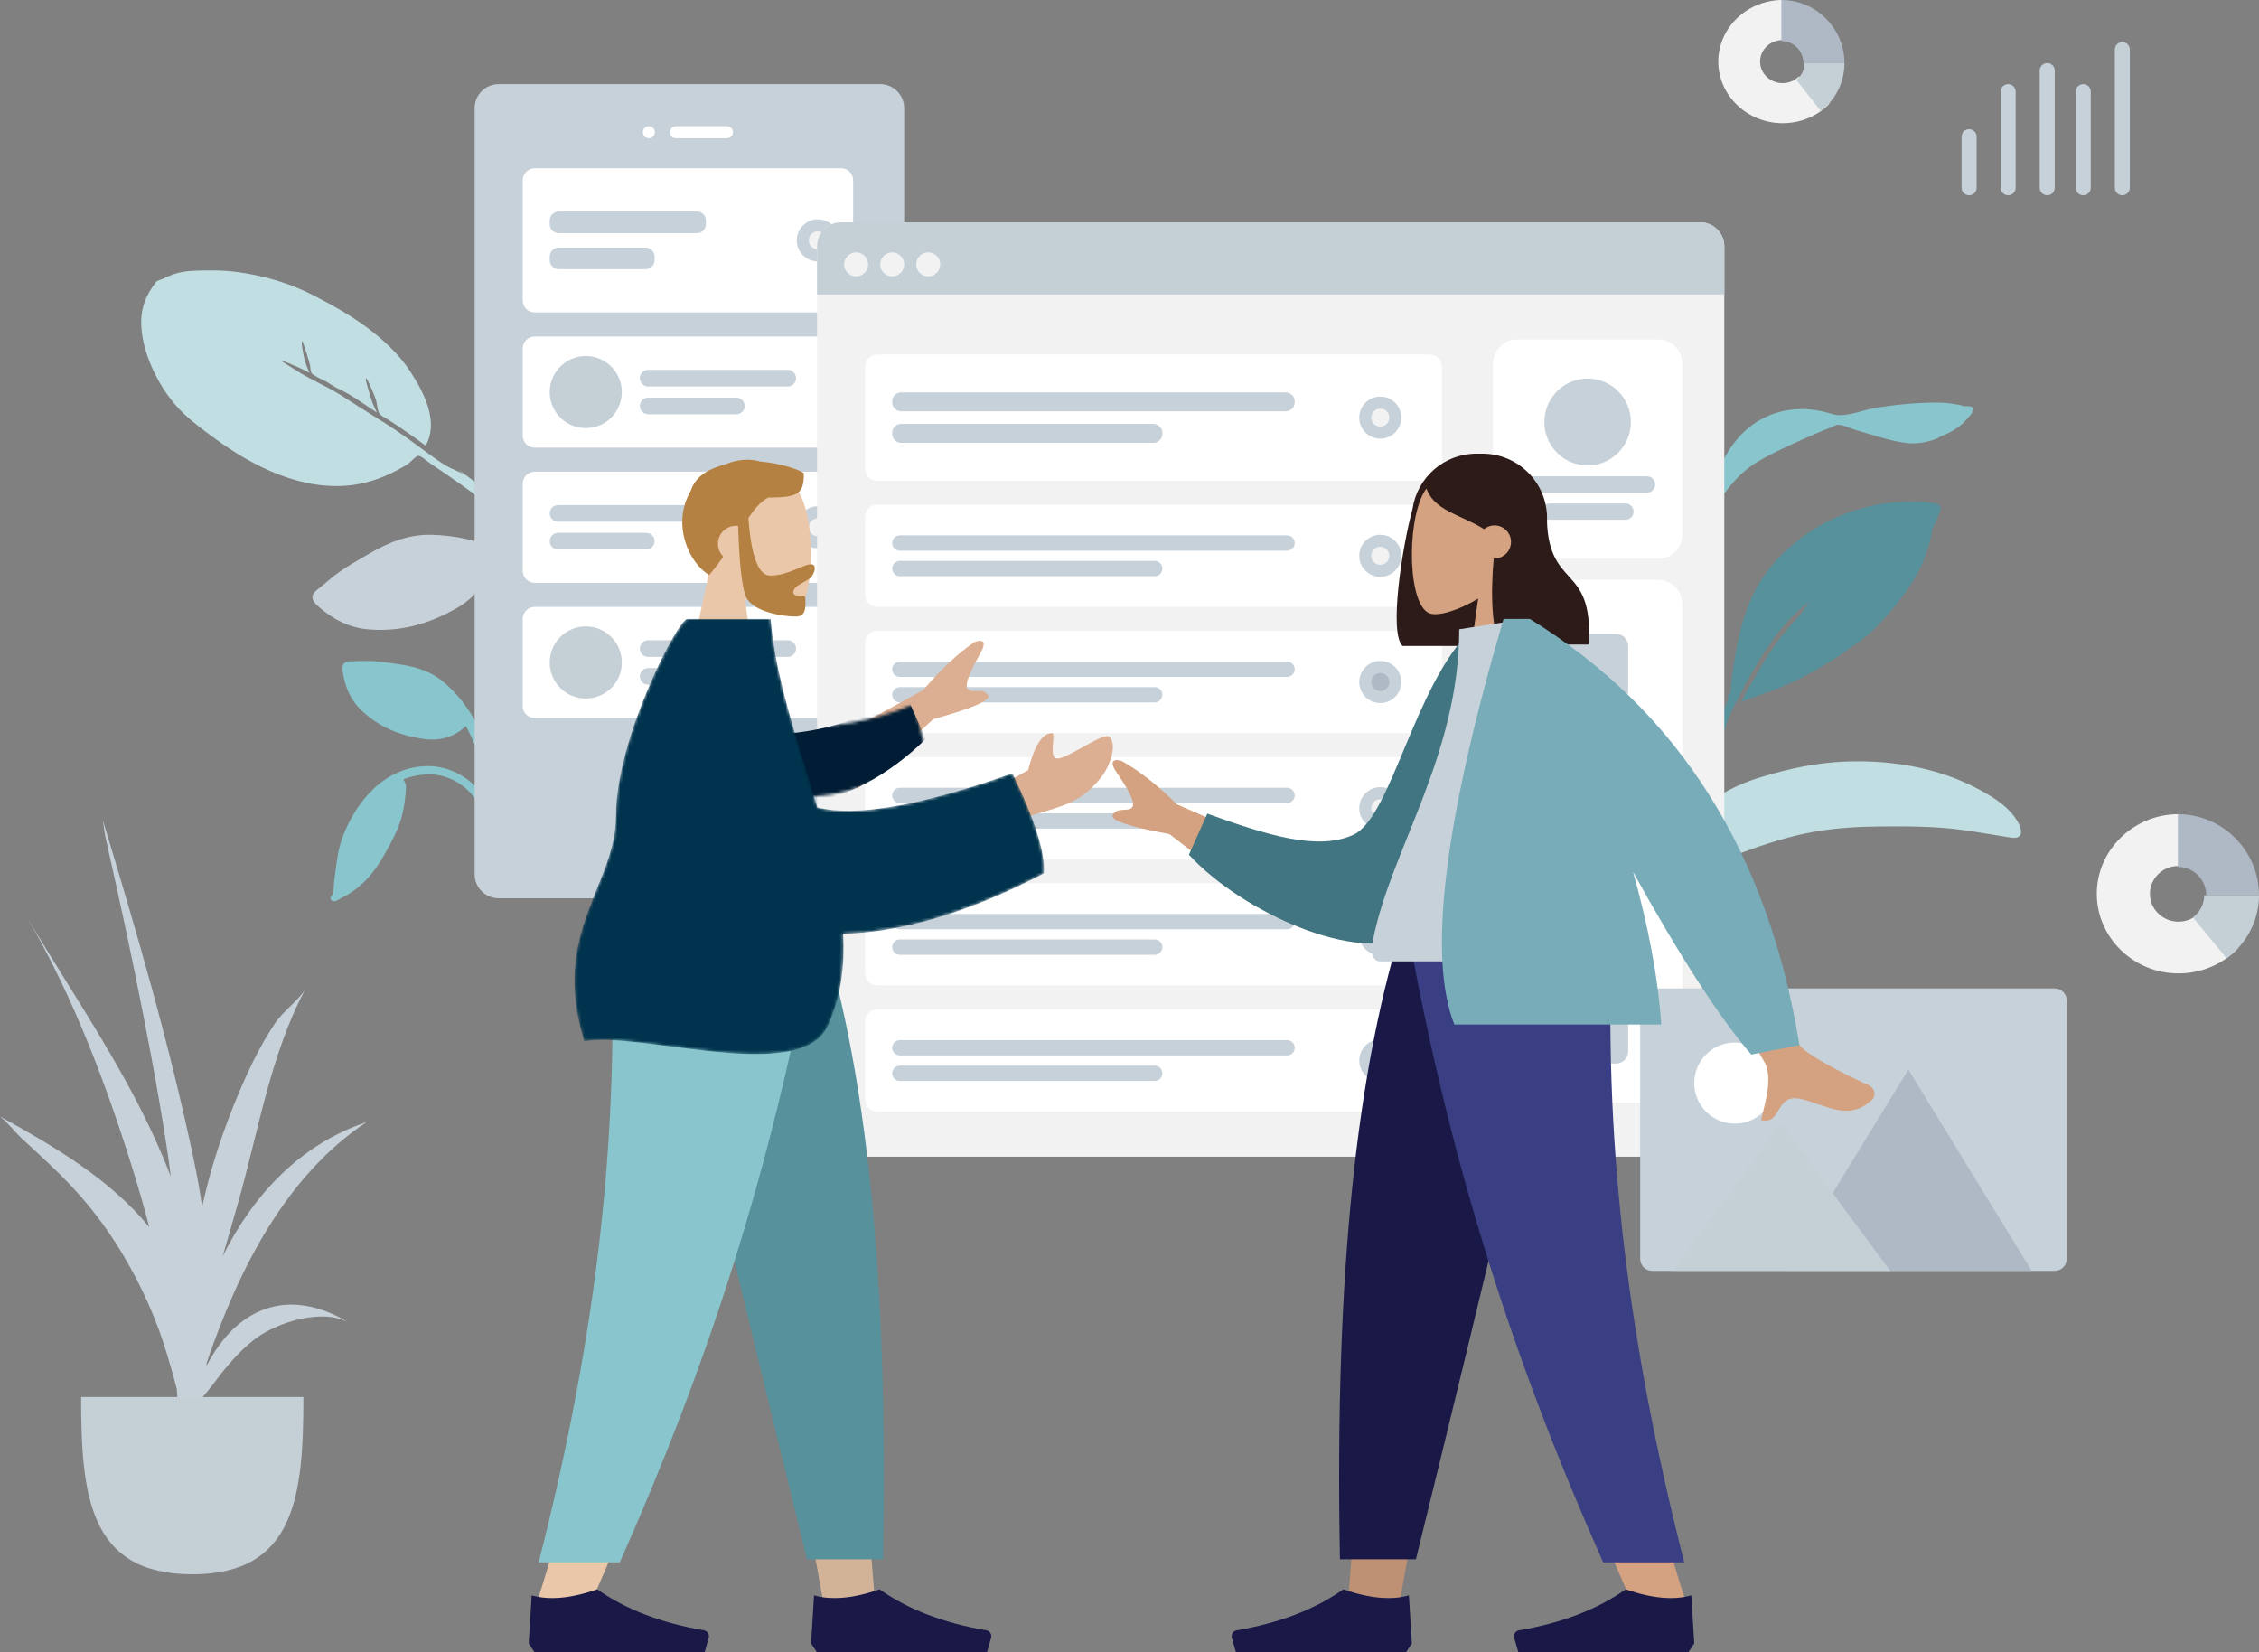 <svg width="752" height="550" viewBox="0 0 752 550" fill="none" xmlns="http://www.w3.org/2000/svg">
<rect x="0" y="0" width="752" height="550" fill="#808080" stroke="none"/>
<path fill-rule="evenodd" clip-rule="evenodd" d="M653.581 135.208C653.098 134.857 651.952 134.732 651.419 134.627C649.203 134.19 646.919 134 644.66 134C637.692 134.01 630.612 134.694 623.76 135.878C619.41 136.629 614.151 139.157 609.823 137.784C602.284 135.392 594.665 135.509 587.512 138.924C580.973 142.047 576.008 147.979 573.111 154.387C572.674 155.355 570.901 158.915 570.399 161.316C570.184 161.806 569.978 162.301 569.792 162.802C569.265 164.226 568.792 165.675 568.352 167.127C568.164 167.746 567.692 169.114 568.253 169.378C567.356 171.032 566.562 172.736 565.9 174.495C563.976 179.613 561.871 185.226 561.195 190.649C560.945 192.657 560.935 194.677 561.168 196.69C561.283 197.684 561.235 199.684 561.91 200.44C563.341 202.045 564.076 199.798 563.914 198.728C562.682 190.574 565.062 182.916 567.881 175.251C569.705 170.295 572.701 165.76 576.057 161.653C578.773 158.329 581.687 155.712 585.41 153.508C589.964 150.813 594.832 148.634 599.655 146.448C602.827 145.01 606.003 143.611 609.264 142.372C609.989 142.096 611.13 141.389 611.934 141.387C613.634 141.381 616.043 142.635 617.685 143.101C623.087 144.637 628.557 146.602 634.14 147.386C637.72 147.89 641.075 147.323 644.424 146.13C644.766 146.009 645.339 145.696 646.042 145.249C648.528 144.292 650.88 143.089 652.928 141.353C654.108 140.353 655.178 139.06 656.155 137.877C656.447 137.524 656.576 137.118 656.58 136.733C656.802 136.617 656.948 136.482 656.982 136.324C657.225 135.16 655.004 135.139 653.581 135.208Z" fill="#89C5CC"/>
<path fill-rule="evenodd" clip-rule="evenodd" d="M644.164 167.594C641.063 166.923 637.639 166.974 634.481 167.03C617.541 167.258 600.907 175.205 590.081 187.903C580.864 198.714 578.33 212.154 576.509 225.74C576.329 227.089 576.252 228.429 576.15 229.781C576.128 230.071 576.095 230.33 576.06 230.574C575.344 231.208 574.969 231.948 575.392 232.76C573.815 236.181 572.481 239.688 571.336 243.305C567.966 253.953 564.538 264.803 566.649 276C567.143 269.838 568.181 263.538 569.422 257.477C569.493 257.129 569.57 256.784 569.65 256.44C569.659 256.404 569.666 256.368 569.674 256.332C570.114 254.476 570.685 252.676 571.379 250.904C571.387 250.884 571.394 250.865 571.401 250.846C571.493 250.613 571.59 250.381 571.687 250.149C571.885 249.669 572.09 249.189 572.306 248.713C572.38 248.55 572.45 248.386 572.518 248.221C573.529 245.766 573.956 242.999 574.862 240.458C575.078 239.88 575.305 239.305 575.542 238.732C575.556 238.699 575.57 238.665 575.585 238.631C576.226 237.091 576.935 235.569 577.684 234.063C578.092 233.76 578.309 233.007 578.66 232.323C578.733 232.189 579.301 231.29 579.47 230.772C579.911 229.926 580.351 229.08 580.796 228.236C580.782 228.241 580.769 228.245 580.756 228.25C581.2 227.439 581.646 226.632 582.089 225.828C582.186 225.651 582.285 225.474 582.383 225.297C582.542 225.015 582.701 224.733 582.859 224.452C584.343 221.821 585.916 219.242 587.55 216.696C588.133 215.787 589.527 214.484 589.794 213.463C589.803 213.425 589.806 213.39 589.812 213.354C593.357 208.419 597.439 203.868 602.333 200.262C601.742 200.896 600.484 203.047 600.151 203.472C599.134 204.776 598.029 205.99 596.92 207.218C594.935 209.419 592.996 211.689 591.273 214.09C588.123 218.48 585.405 223.101 582.836 227.814C582.811 227.842 582.785 227.868 582.762 227.897C581.47 229.474 580.658 231.858 579.728 233.662C583.407 231.974 587.474 230.874 591.25 229.375C595.014 227.88 598.677 226.216 602.213 224.262C606.912 221.664 611.787 218.732 616.227 215.413C621.316 212.285 625.592 207.98 629.366 203.463C633.832 198.117 637.925 192.726 640.456 186.235C641.699 183.046 642.677 179.721 643.257 176.356C643.282 176.21 643.315 176.051 643.35 175.885C643.943 174.723 644.474 173.535 644.919 172.32C645.626 170.392 647.295 168.272 644.164 167.594Z" fill="#56919C"/>
<path fill-rule="evenodd" clip-rule="evenodd" d="M672.291 274.744C670.486 270.648 666.661 267.48 662.904 265.133C648.232 255.965 631.03 252.805 614.034 253.492C604.721 253.869 595.335 255.894 586.488 258.581C581.38 260.132 576.421 262.163 571.978 265.093C568.98 267.07 566.307 269.412 563.857 272.02C560.871 275.198 557.988 278.543 555.425 282.069C554.416 283.458 548.759 290.638 551.086 292.273C550.953 292.455 550.837 292.634 550.75 292.805C540.399 297.735 531.164 305.324 522.477 312.56C514.917 318.858 507.6 325.4 500.968 332.658C492.237 342.213 484.085 352.356 476.623 362.92C475.019 365.19 473.456 367.487 471.905 369.795C470.582 371.763 469.258 373.731 467.936 375.7C466.455 377.907 464.439 380.253 463.397 382.716C462.49 384.86 464.358 385.617 465.645 383.723C467.199 381.435 468.652 379.078 470.22 376.796C472.301 373.768 474.386 370.743 476.483 367.726C491.048 346.77 508.326 327.949 528.408 312.105C536.535 305.693 544.819 299.992 553.96 295.075C561.997 290.752 570.678 287.129 579.183 284.017C587.448 280.994 595.81 278.22 604.547 276.741C611.636 275.542 618.855 275.148 626.061 275.088C635.214 275.011 644.291 275.028 653.383 276.26C658.109 276.9 662.796 277.759 667.509 278.485C668.357 278.615 669.248 278.785 670.099 278.854C672.937 279.085 673.274 276.974 672.291 274.744Z" fill="#C1DEE2"/>
<path fill-rule="evenodd" clip-rule="evenodd" d="M111.211 191.695C109.843 192.768 108.501 193.864 107.192 195.004C106.194 195.873 104.429 196.913 104.071 198.23C103.698 199.598 104.874 200.879 105.802 201.706C110.712 206.082 116.241 209.04 123.045 209.531C133.521 210.289 142.639 207.698 151.728 202.6C158.113 199.018 162.342 193.721 163.266 186.568C170.87 189.629 178.224 193.847 184.474 199.025C187.557 201.58 190.213 204.411 192.67 207.548C194.243 209.558 195.765 211.6 197.178 213.721C197.792 214.642 198.416 216.276 199.429 216.807C200.619 217.43 202.057 216.453 201.998 215.172C201.949 214.106 200.76 212.869 200.204 211.997C199.281 210.549 198.344 209.111 197.357 207.703C195.76 205.424 194.109 203.176 192.309 201.043C188.263 196.251 183.116 192.292 177.779 188.915C167.542 182.438 156.307 178.358 143.851 178.012C136.192 177.8 129.749 180.334 123.199 184.119C119.121 186.475 114.911 188.792 111.211 191.695Z" fill="#C7D1D9"/>
<path fill-rule="evenodd" clip-rule="evenodd" d="M193.536 192.007C185.574 183.792 177.585 175.68 168.69 168.446C163.448 164.183 157.923 160.307 152.513 156.265C153.137 156.813 153.749 157.377 154.347 157.955C152.658 156.806 150.447 156.157 148.657 155.093C146.659 153.907 144.75 152.551 142.878 151.183C139.222 148.514 135.622 145.795 131.865 143.266C127.678 140.448 123.34 137.844 119.082 135.132C115.469 132.83 111.812 130.311 107.946 128.43C105.839 127.404 103.727 126.189 101.612 125.119C100.904 124.761 93.72 120.216 93.738 120.203C94.135 119.903 97.75 121.605 98.309 121.834C99.942 122.502 101.504 123.302 103.074 124.098C102.213 122.395 101.53 120.606 101.159 118.722C101.044 118.141 100.125 113.908 100.596 113.553C100.83 113.376 103.122 120.948 103.24 121.676C103.335 122.268 103.321 123.119 103.514 123.679C103.826 124.584 103.811 124.311 104.498 124.82C105.757 125.754 107.429 126.338 108.792 127.118C109.527 127.529 111.803 129.16 113.174 129.625C117.322 131.643 121.526 134.748 125.467 137.327C124.433 135.379 123.645 133.342 123.071 131.208C122.935 130.702 121.462 126.156 121.819 125.886C122.221 125.583 125.028 132.525 125.194 133.182C125.503 134.403 125.567 135.761 125.954 136.949C126.378 138.253 127.703 138.715 128.896 139.475C133.288 142.271 137.529 145.241 141.699 148.348C146.249 140.24 141.003 130.449 136.581 123.645C133.394 118.742 129.103 114.538 124.572 110.869C118.526 105.971 111.608 102.058 104.699 98.479C96.648 94.308 87.947 91.724 78.9 90.531C74.169 89.906 69.329 89.924 64.55 90.124C62.215 90.222 59.974 90.531 57.737 91.294C56.728 91.639 55.754 92.072 54.804 92.558C54.083 92.927 52.337 93.317 51.922 93.867C48.507 98.321 46.76 102.759 47.027 108.355C47.279 113.653 48.949 118.954 51.215 123.68C53.739 128.942 56.985 133.718 61.23 137.726C64.469 140.785 68.091 143.446 71.688 146.073C84.482 155.416 100.704 163.541 117.275 161.454C122.639 160.778 127.741 158.899 132.509 156.345C133.632 155.743 134.749 155.134 135.809 154.423C136.524 153.944 138.436 151.786 139.155 151.707C140.14 151.6 142.264 153.609 143.189 154.22C150.217 158.869 157.062 163.77 163.763 168.868C170.892 174.293 177.672 180.087 184.252 186.153C187.05 188.734 189.831 191.32 192.549 193.987C193.181 194.607 194.728 196.892 195.875 196.995C196.601 197.061 197.09 196.44 196.986 195.768C196.806 194.598 194.351 192.849 193.536 192.007Z" fill="#C1DEE2"/>
<path fill-rule="evenodd" clip-rule="evenodd" d="M122.14 220C120.815 220 119.494 220.027 118.171 220.095C117.162 220.148 115.621 219.939 114.768 220.568C113.881 221.221 113.942 222.557 114.081 223.501C114.813 228.493 116.6 232.919 120.339 236.456C126.096 241.901 132.695 244.668 140.504 245.9C145.99 246.766 151.054 245.564 155.092 241.663C158.043 247.139 160.281 253.199 161.404 259.315C161.958 262.333 162.127 265.315 162.03 268.388C161.967 270.356 161.859 272.32 161.648 274.279C161.556 275.13 161.122 276.418 161.455 277.223C161.846 278.167 163.165 278.259 163.757 277.453C164.25 276.783 164.16 275.466 164.261 274.673C164.429 273.355 164.584 272.036 164.695 270.712C164.876 268.569 165.009 266.42 165 264.268C164.977 259.435 163.902 254.583 162.432 249.995C159.612 241.192 155.037 233.369 147.921 227.231C143.545 223.457 138.537 221.929 132.856 221.108C129.318 220.597 125.723 220 122.14 220Z" fill="#89C5CC"/>
<path fill-rule="evenodd" clip-rule="evenodd" d="M142.571 255C128.272 255 118.642 266.524 114.089 278.502C112.372 283.016 111.97 287.974 111.308 292.714C111.096 294.236 111.175 296.554 110.557 297.909C110.333 298.401 109.819 298.577 110.065 299.247C110.214 299.652 110.505 299.901 110.944 299.981C111.843 300.147 113.115 299.167 113.886 298.781C120.282 295.573 124.484 290.613 127.912 284.545C130.038 280.784 132.194 276.879 133.456 272.75C134.227 270.227 134.676 267.571 134.94 264.954C135.044 263.923 135.144 262.868 135.138 261.832C135.132 260.803 134.653 260.259 134.309 259.364C139.08 257.558 144.466 257.066 149.299 258.937C153.769 260.668 157.482 264.013 159.561 268.216C160.101 269.308 160.518 270.46 160.821 271.636C161.02 272.406 161.029 273.404 161.398 274.1C162.29 275.788 164.168 274.66 163.988 273.089C163.485 268.708 160.979 264.309 157.775 261.263C153.734 257.421 148.258 255 142.571 255Z" fill="#89C5CC"/>
<path d="M293 28H166C161.582 28 158 31.582 158 36V291C158 295.418 161.582 299 166 299H293C297.418 299 301 295.418 301 291V36C301 31.582 297.418 28 293 28Z" fill="#C7D1D9"/>
<path d="M229 283C237.284 283 244 276.284 244 268C244 259.716 237.284 253 229 253C220.716 253 214 259.716 214 268C214 276.284 220.716 283 229 283Z" fill="white"/>
<path d="M216 46C217.105 46 218 45.105 218 44C218 42.895 217.105 42 216 42C214.895 42 214 42.895 214 44C214 45.105 214.895 46 216 46Z" fill="white"/>
<path d="M242 42H225C223.895 42 223 42.895 223 44C223 45.105 223.895 46 225 46H242C243.105 46 244 45.105 244 44C244 42.895 243.105 42 242 42Z" fill="white"/>
<path d="M280 56H178C175.791 56 174 57.791 174 60V100C174 102.209 175.791 104 178 104H280C282.209 104 284 102.209 284 100V60C284 57.791 282.209 56 280 56Z" fill="white"/>
<path d="M232 70.4H186C184.343 70.4 183 71.743 183 73.4V74.6C183 76.257 184.343 77.6 186 77.6H232C233.657 77.6 235 76.257 235 74.6V73.4C235 71.743 233.657 70.4 232 70.4Z" fill="#C7D1D9"/>
<path d="M214.904 82.4H186C184.343 82.4 183 83.743 183 85.4V86.6C183 88.257 184.343 89.6 186 89.6H214.904C216.561 89.6 217.904 88.257 217.904 86.6V85.4C217.904 83.743 216.561 82.4 214.904 82.4Z" fill="#C7D1D9"/>
<path d="M272.244 87C276.11 87 279.244 83.866 279.244 80C279.244 76.134 276.11 73 272.244 73C268.378 73 265.244 76.134 265.244 80C265.244 83.866 268.378 87 272.244 87Z" fill="#C7D1D9"/>
<path d="M272.244 83C273.901 83 275.244 81.657 275.244 80C275.244 78.343 273.901 77 272.244 77C270.587 77 269.244 78.343 269.244 80C269.244 81.657 270.587 83 272.244 83Z" fill="#F2F2F2"/>
<path d="M280 112H178C175.791 112 174 113.791 174 116V145C174 147.209 175.791 149 178 149H280C282.209 149 284 147.209 284 145V116C284 113.791 282.209 112 280 112Z" fill="white"/>
<path d="M262.225 123.1H215.775C214.242 123.1 213 124.342 213 125.875C213 127.408 214.242 128.65 215.775 128.65H262.225C263.758 128.65 265 127.408 265 125.875C265 124.342 263.758 123.1 262.225 123.1Z" fill="#C7D1D9"/>
<path d="M245.129 132.35H215.775C214.242 132.35 213 133.592 213 135.125C213 136.658 214.242 137.9 215.775 137.9H245.129C246.662 137.9 247.904 136.658 247.904 135.125C247.904 133.592 246.662 132.35 245.129 132.35Z" fill="#C7D1D9"/>
<path d="M195 142.5C201.627 142.5 207 137.127 207 130.5C207 123.873 201.627 118.5 195 118.5C188.373 118.5 183 123.873 183 130.5C183 137.127 188.373 142.5 195 142.5Z" fill="#C5CFD6"/>
<path d="M280 157H178C175.791 157 174 158.791 174 161V190C174 192.209 175.791 194 178 194H280C282.209 194 284 192.209 284 190V161C284 158.791 282.209 157 280 157Z" fill="white"/>
<path d="M232.225 168.1H185.775C184.242 168.1 183 169.342 183 170.875C183 172.408 184.242 173.65 185.775 173.65H232.225C233.758 173.65 235 172.408 235 170.875C235 169.342 233.758 168.1 232.225 168.1Z" fill="#C7D1D9"/>
<path d="M215.129 177.35H185.775C184.242 177.35 183 178.592 183 180.125C183 181.658 184.242 182.9 185.775 182.9H215.129C216.662 182.9 217.904 181.658 217.904 180.125C217.904 178.592 216.662 177.35 215.129 177.35Z" fill="#C7D1D9"/>
<path d="M272.244 182.5C276.11 182.5 279.244 179.366 279.244 175.5C279.244 171.634 276.11 168.5 272.244 168.5C268.378 168.5 265.244 171.634 265.244 175.5C265.244 179.366 268.378 182.5 272.244 182.5Z" fill="#C7D1D9"/>
<path d="M272.244 178.5C273.901 178.5 275.244 177.157 275.244 175.5C275.244 173.843 273.901 172.5 272.244 172.5C270.587 172.5 269.244 173.843 269.244 175.5C269.244 177.157 270.587 178.5 272.244 178.5Z" fill="#F2F2F2"/>
<path d="M280 202H178C175.791 202 174 203.791 174 206V235C174 237.209 175.791 239 178 239H280C282.209 239 284 237.209 284 235V206C284 203.791 282.209 202 280 202Z" fill="white"/>
<path d="M262.225 213.1H215.775C214.242 213.1 213 214.342 213 215.875C213 217.408 214.242 218.65 215.775 218.65H262.225C263.758 218.65 265 217.408 265 215.875C265 214.342 263.758 213.1 262.225 213.1Z" fill="#C7D1D9"/>
<path d="M245.129 222.35H215.775C214.242 222.35 213 223.592 213 225.125C213 226.658 214.242 227.9 215.775 227.9H245.129C246.662 227.9 247.904 226.658 247.904 225.125C247.904 223.592 246.662 222.35 245.129 222.35Z" fill="#C7D1D9"/>
<path d="M195 232.5C201.627 232.5 207 227.127 207 220.5C207 213.873 201.627 208.5 195 208.5C188.373 208.5 183 213.873 183 220.5C183 227.127 188.373 232.5 195 232.5Z" fill="#C5CFD6"/>
<path d="M566 74H280C275.582 74 272 77.582 272 82V377C272 381.418 275.582 385 280 385H566C570.418 385 574 381.418 574 377V82C574 77.582 570.418 74 566 74Z" fill="#F2F2F2"/>
<path d="M552 113H505C500.582 113 497 116.582 497 121V178C497 182.418 500.582 186 505 186H552C556.418 186 560 182.418 560 178V121C560 116.582 556.418 113 552 113Z" fill="white"/>
<path d="M528.5 154.924C536.453 154.924 542.9 148.449 542.9 140.462C542.9 132.475 536.453 126 528.5 126C520.547 126 514.1 132.475 514.1 140.462C514.1 148.449 520.547 154.924 528.5 154.924Z" fill="#C7D1D9"/>
<path d="M548.288 158.538H508.712C507.214 158.538 506 159.752 506 161.249C506 162.747 507.214 163.961 508.712 163.961H548.288C549.786 163.961 551 162.747 551 161.249C551 159.752 549.786 158.538 548.288 158.538Z" fill="#C7D1D9"/>
<path d="M541.088 167.577H515.912C514.414 167.577 513.2 168.791 513.2 170.288C513.2 171.786 514.414 173 515.912 173H541.088C542.586 173 543.8 171.786 543.8 170.288C543.8 168.791 542.586 167.577 541.088 167.577Z" fill="#C7D1D9"/>
<path fill-rule="evenodd" clip-rule="evenodd" d="M280 74H566C570.418 74 574 77.582 574 82V98H272V82C272 77.582 275.582 74 280 74Z" fill="#C5CFD6"/>
<path d="M285 92C287.209 92 289 90.209 289 88C289 85.791 287.209 84 285 84C282.791 84 281 85.791 281 88C281 90.209 282.791 92 285 92Z" fill="#F2F2F2"/>
<path d="M297 92C299.209 92 301 90.209 301 88C301 85.791 299.209 84 297 84C294.791 84 293 85.791 293 88C293 90.209 294.791 92 297 92Z" fill="#F2F2F2"/>
<path d="M309 92C311.209 92 313 90.209 313 88C313 85.791 311.209 84 309 84C306.791 84 305 85.791 305 88C305 90.209 306.791 92 309 92Z" fill="#F2F2F2"/>
<path d="M552 193H505C500.582 193 497 196.582 497 201V359C497 363.418 500.582 367 505 367H552C556.418 367 560 363.418 560 359V201C560 196.582 556.418 193 552 193Z" fill="white"/>
<path d="M538 211H519C516.791 211 515 212.791 515 215V230C515 232.209 516.791 234 519 234H538C540.209 234 542 232.209 542 230V215C542 212.791 540.209 211 538 211Z" fill="#C7D1D9"/>
<path d="M538 242H519C516.791 242 515 243.791 515 246V260C515 262.209 516.791 264 519 264H538C540.209 264 542 262.209 542 260V246C542 243.791 540.209 242 538 242Z" fill="#AFB9C5"/>
<path d="M538 272H519C516.791 272 515 273.791 515 276V290C515 292.209 516.791 294 519 294H538C540.209 294 542 292.209 542 290V276C542 273.791 540.209 272 538 272Z" fill="#C7D1D9"/>
<path d="M538 332H519C516.791 332 515 333.791 515 336V350C515 352.209 516.791 354 519 354H538C540.209 354 542 352.209 542 350V336C542 333.791 540.209 332 538 332Z" fill="#C7D1D9"/>
<path d="M538 302H519C516.791 302 515 303.791 515 306V320C515 322.209 516.791 324 519 324H538C540.209 324 542 322.209 542 320V306C542 303.791 540.209 302 538 302Z" fill="#C5CFD6"/>
<path d="M476 118H292C289.791 118 288 119.791 288 122V156C288 158.209 289.791 160 292 160H476C478.209 160 480 158.209 480 156V122C480 119.791 478.209 118 476 118Z" fill="white"/>
<path d="M428 130.6H300C298.343 130.6 297 131.943 297 133.6V133.9C297 135.557 298.343 136.9 300 136.9H428C429.657 136.9 431 135.557 431 133.9V133.6C431 131.943 429.657 130.6 428 130.6Z" fill="#C7D1D9"/>
<path d="M383.945 141.1H300C298.343 141.1 297 142.443 297 144.1V144.4C297 146.057 298.343 147.4 300 147.4H383.945C385.602 147.4 386.945 146.057 386.945 144.4V144.1C386.945 142.443 385.602 141.1 383.945 141.1Z" fill="#C7D1D9"/>
<path d="M459.481 146C463.347 146 466.481 142.866 466.481 139C466.481 135.134 463.347 132 459.481 132C455.615 132 452.481 135.134 452.481 139C452.481 142.866 455.615 146 459.481 146Z" fill="#C7D1D9"/>
<path d="M459.481 142C461.138 142 462.481 140.657 462.481 139C462.481 137.343 461.138 136 459.481 136C457.824 136 456.481 137.343 456.481 139C456.481 140.657 457.824 142 459.481 142Z" fill="#F2F2F2"/>
<path d="M476 168H292C289.791 168 288 169.791 288 172V198C288 200.209 289.791 202 292 202H476C478.209 202 480 200.209 480 198V172C480 169.791 478.209 168 476 168Z" fill="white"/>
<path d="M428.45 178.2H299.55C298.142 178.2 297 179.342 297 180.75C297 182.158 298.142 183.3 299.55 183.3H428.45C429.858 183.3 431 182.158 431 180.75C431 179.342 429.858 178.2 428.45 178.2Z" fill="#C7D1D9"/>
<path d="M384.395 186.7H299.55C298.142 186.7 297 187.842 297 189.25C297 190.658 298.142 191.8 299.55 191.8H384.395C385.803 191.8 386.945 190.658 386.945 189.25C386.945 187.842 385.803 186.7 384.395 186.7Z" fill="#C7D1D9"/>
<path d="M459.481 192C463.347 192 466.481 188.866 466.481 185C466.481 181.134 463.347 178 459.481 178C455.615 178 452.481 181.134 452.481 185C452.481 188.866 455.615 192 459.481 192Z" fill="#C7D1D9"/>
<path d="M459.481 188C461.138 188 462.481 186.657 462.481 185C462.481 183.343 461.138 182 459.481 182C457.824 182 456.481 183.343 456.481 185C456.481 186.657 457.824 188 459.481 188Z" fill="#F2F2F2"/>
<path d="M476 210H292C289.791 210 288 211.791 288 214V240C288 242.209 289.791 244 292 244H476C478.209 244 480 242.209 480 240V214C480 211.791 478.209 210 476 210Z" fill="white"/>
<path d="M428.45 220.2H299.55C298.142 220.2 297 221.342 297 222.75C297 224.158 298.142 225.3 299.55 225.3H428.45C429.858 225.3 431 224.158 431 222.75C431 221.342 429.858 220.2 428.45 220.2Z" fill="#C7D1D9"/>
<path d="M384.395 228.7H299.55C298.142 228.7 297 229.842 297 231.25C297 232.658 298.142 233.8 299.55 233.8H384.395C385.803 233.8 386.945 232.658 386.945 231.25C386.945 229.842 385.803 228.7 384.395 228.7Z" fill="#C7D1D9"/>
<path d="M459.481 234C463.347 234 466.481 230.866 466.481 227C466.481 223.134 463.347 220 459.481 220C455.615 220 452.481 223.134 452.481 227C452.481 230.866 455.615 234 459.481 234Z" fill="#C7D1D9"/>
<path d="M459.481 230C461.138 230 462.481 228.657 462.481 227C462.481 225.343 461.138 224 459.481 224C457.824 224 456.481 225.343 456.481 227C456.481 228.657 457.824 230 459.481 230Z" fill="#AFB9C5"/>
<path d="M476 336H292C289.791 336 288 337.791 288 340V366C288 368.209 289.791 370 292 370H476C478.209 370 480 368.209 480 366V340C480 337.791 478.209 336 476 336Z" fill="white"/>
<path d="M428.45 346.2H299.55C298.142 346.2 297 347.342 297 348.75C297 350.158 298.142 351.3 299.55 351.3H428.45C429.858 351.3 431 350.158 431 348.75C431 347.342 429.858 346.2 428.45 346.2Z" fill="#C7D1D9"/>
<path d="M384.395 354.7H299.55C298.142 354.7 297 355.842 297 357.25C297 358.658 298.142 359.8 299.55 359.8H384.395C385.803 359.8 386.945 358.658 386.945 357.25C386.945 355.842 385.803 354.7 384.395 354.7Z" fill="#C7D1D9"/>
<path d="M459.481 360C463.347 360 466.481 356.866 466.481 353C466.481 349.134 463.347 346 459.481 346C455.615 346 452.481 349.134 452.481 353C452.481 356.866 455.615 360 459.481 360Z" fill="#C7D1D9"/>
<path d="M459.481 356C461.138 356 462.481 354.657 462.481 353C462.481 351.343 461.138 350 459.481 350C457.824 350 456.481 351.343 456.481 353C456.481 354.657 457.824 356 459.481 356Z" fill="#F2F2F2"/>
<path d="M476 294H292C289.791 294 288 295.791 288 298V324C288 326.209 289.791 328 292 328H476C478.209 328 480 326.209 480 324V298C480 295.791 478.209 294 476 294Z" fill="white"/>
<path d="M428.45 304.2H299.55C298.142 304.2 297 305.342 297 306.75C297 308.158 298.142 309.3 299.55 309.3H428.45C429.858 309.3 431 308.158 431 306.75C431 305.342 429.858 304.2 428.45 304.2Z" fill="#C7D1D9"/>
<path d="M384.395 312.7H299.55C298.142 312.7 297 313.842 297 315.25C297 316.658 298.142 317.8 299.55 317.8H384.395C385.803 317.8 386.945 316.658 386.945 315.25C386.945 313.842 385.803 312.7 384.395 312.7Z" fill="#C7D1D9"/>
<path d="M459.481 318C463.347 318 466.481 314.866 466.481 311C466.481 307.134 463.347 304 459.481 304C455.615 304 452.481 307.134 452.481 311C452.481 314.866 455.615 318 459.481 318Z" fill="#C7D1D9"/>
<path d="M459.481 314C461.138 314 462.481 312.657 462.481 311C462.481 309.343 461.138 308 459.481 308C457.824 308 456.481 309.343 456.481 311C456.481 312.657 457.824 314 459.481 314Z" fill="#F2F2F2"/>
<path d="M476 252H292C289.791 252 288 253.791 288 256V282C288 284.209 289.791 286 292 286H476C478.209 286 480 284.209 480 282V256C480 253.791 478.209 252 476 252Z" fill="white"/>
<path d="M428.45 262.2H299.55C298.142 262.2 297 263.342 297 264.75C297 266.158 298.142 267.3 299.55 267.3H428.45C429.858 267.3 431 266.158 431 264.75C431 263.342 429.858 262.2 428.45 262.2Z" fill="#C7D1D9"/>
<path d="M384.395 270.7H299.55C298.142 270.7 297 271.842 297 273.25C297 274.658 298.142 275.8 299.55 275.8H384.395C385.803 275.8 386.945 274.658 386.945 273.25C386.945 271.842 385.803 270.7 384.395 270.7Z" fill="#C7D1D9"/>
<path d="M459.481 276C463.347 276 466.481 272.866 466.481 269C466.481 265.134 463.347 262 459.481 262C455.615 262 452.481 265.134 452.481 269C452.481 272.866 455.615 276 459.481 276Z" fill="#C7D1D9"/>
<path d="M459.481 272C461.138 272 462.481 270.657 462.481 269C462.481 267.343 461.138 266 459.481 266C457.824 266 456.481 267.343 456.481 269C456.481 270.657 457.824 272 459.481 272Z" fill="#F2F2F2"/>
<path fill-rule="evenodd" clip-rule="evenodd" d="M8.915 305.219C25.66 333.452 45.162 360.79 56.874 391.659C56.402 388.02 55.902 384.385 55.342 380.756C52.37 361.516 48.677 342.416 44.795 323.339C42.819 313.626 40.729 303.949 38.584 294.272C37.431 289.075 36.292 283.874 35.116 278.682C34.831 277.423 34.586 275.226 34.229 273C45.611 310.539 56.587 348.105 64.616 386.546C65.669 391.591 66.566 396.627 67.301 401.655C67.552 400.508 67.799 399.361 68.07 398.217C71.319 384.507 76.191 370.905 81.994 358.086C84.767 351.955 87.953 345.959 91.705 340.371C94.044 336.888 99.561 332.748 101.695 329.181C90.024 350.694 85.81 377.611 79.071 401C77.427 406.707 75.772 412.405 74.15 418.113C84.312 397.631 100.079 380.803 122 373.51C95.465 391.131 79.549 421.989 68.824 453.549C68.789 453.923 68.747 454.298 68.711 454.673C71.867 448.653 75.842 443.208 81.23 439.394C92.762 431.23 105.554 433.609 116.741 440.612C107.961 435.003 92.094 440.11 84.707 445.811C79.419 449.892 74.9 455.366 70.975 460.708C70.035 461.988 68.752 463.482 67.396 465.076C65.496 477.473 62.399 489.785 58.015 502C58.739 498.494 58.215 492.887 58.416 490.273C58.438 489.991 58.456 489.707 58.477 489.425C57.811 492.1 57.167 494.744 56.547 497.345C57.779 492.381 58.449 487.199 58.972 481.964C59.107 479.714 59.238 477.464 59.377 475.214C59.333 470.944 59.158 466.657 58.862 462.363C57.812 458.19 56.637 454.254 55.668 450.981C52.172 439.17 47.045 427.854 40.736 417.298C34.98 407.665 28.089 398.939 20.134 391.047C15.846 386.794 11.358 382.744 6.933 378.637C5.333 377.152 2.473 373.502 0 371.599C18.013 381.58 36.554 392.378 49.695 408.459C48.154 402.514 46.481 396.652 44.711 390.908C35.731 361.764 24.392 331.56 8.915 305.219Z" fill="#C7D1D9"/>
<path fill-rule="evenodd" clip-rule="evenodd" d="M27 465C27 497.585 29.566 524 64 524C98.434 524 101 497.585 101 465" fill="#C5CFD6"/>
<path d="M658 45.5C658 44.119 656.881 43 655.5 43C654.119 43 653 44.119 653 45.5V62.5C653 63.881 654.119 65 655.5 65C656.881 65 658 63.881 658 62.5V45.5Z" fill="#C7D1D9"/>
<path d="M671 30.5C671 29.119 669.881 28 668.5 28C667.119 28 666 29.119 666 30.5V62.5C666 63.881 667.119 65 668.5 65C669.881 65 671 63.881 671 62.5V30.5Z" fill="#C7D1D9"/>
<path d="M684 23.5C684 22.119 682.881 21 681.5 21C680.119 21 679 22.119 679 23.5V62.5C679 63.881 680.119 65 681.5 65C682.881 65 684 63.881 684 62.5V23.5Z" fill="#C7D1D9"/>
<path d="M696 30.5C696 29.119 694.881 28 693.5 28C692.119 28 691 29.119 691 30.5V62.5C691 63.881 692.119 65 693.5 65C694.881 65 696 63.881 696 62.5V30.5Z" fill="#C7D1D9"/>
<path d="M709 16.5C709 15.119 707.881 14 706.5 14C705.119 14 704 15.119 704 16.5V62.5C704 63.881 705.119 65 706.5 65C707.881 65 709 63.881 709 62.5V16.5Z" fill="#C5CFD6"/>
<path fill-rule="evenodd" clip-rule="evenodd" d="M732.135 303.841C730.398 305.643 727.938 306.775 725.201 306.775C719.943 306.775 715.681 302.622 715.681 297.5C715.681 292.378 719.943 288.225 725.201 288.225V271C710.243 271 698 282.928 698 297.5C698 312.072 710.243 324 725.201 324C733.059 324 740.16 320.762 745 315.61L732.135 303.841Z" fill="#F2F2F2"/>
<path fill-rule="evenodd" clip-rule="evenodd" d="M725 271V288.55C730.219 288.55 734.45 292.781 734.45 298H752C752 283.153 739.847 271 725 271Z" fill="#AFB9C5"/>
<path fill-rule="evenodd" clip-rule="evenodd" d="M733.756 298C733.756 300.981 732.285 303.631 730 305.342L741.24 319C747.783 314.11 752 306.531 752 298H733.756Z" fill="#C5CFD6"/>
<path fill-rule="evenodd" clip-rule="evenodd" d="M598.872 25.406C597.505 26.8 595.568 27.675 593.414 27.675C589.275 27.675 585.919 24.463 585.919 20.5C585.919 16.537 589.275 13.325 593.414 13.325V0C581.638 0 572 9.227 572 20.5C572 31.773 581.638 41 593.414 41C599.599 41 605.189 38.495 609 34.51L598.872 25.406Z" fill="#F2F2F2"/>
<path fill-rule="evenodd" clip-rule="evenodd" d="M593 0V13.65C597.059 13.65 600.35 16.941 600.35 21H614C614 9.452 604.548 0 593 0Z" fill="#AFB9C5"/>
<path fill-rule="evenodd" clip-rule="evenodd" d="M600.731 21C600.731 23.271 599.662 25.29 598 26.594L606.175 37C610.933 33.275 614 27.5 614 21H600.731Z" fill="#C5CFD6"/>
<path fill-rule="evenodd" clip-rule="evenodd" d="M616.993 405.986C616.997 405.996 617.001 406.006 617.007 406.018C617.001 406.008 616.993 405.968 616.993 405.986Z" fill="#C5CFD6"/>
<path fill-rule="evenodd" clip-rule="evenodd" d="M617.002 406.001C617.002 406.003 617.004 406.007 617.004 406.011C617.004 406.001 616.986 405.971 617.002 406.001Z" fill="#C5CFD6"/>
<path fill-rule="evenodd" clip-rule="evenodd" d="M616.933 405.832C616.947 405.872 616.965 405.91 616.981 405.95C616.973 405.93 616.965 405.914 616.957 405.894C617.165 406.414 617.033 406.076 616.933 405.832Z" fill="#C5CFD6"/>
<path fill-rule="evenodd" clip-rule="evenodd" d="M616.978 405.953C616.986 405.971 616.994 405.991 617.002 406.009C617.06 406.121 616.978 405.953 616.978 405.953Z" fill="#C5CFD6"/>
<path fill-rule="evenodd" clip-rule="evenodd" d="M617.001 406.002C617.001 406 617.001 406 616.999 405.998C617.001 406 617.001 406 617.001 406.002Z" fill="#C5CFD6"/>
<path fill-rule="evenodd" clip-rule="evenodd" d="M617.01 406.016C617.022 406.04 616.954 405.924 617.01 406.016Z" fill="#C5CFD6"/>
<path fill-rule="evenodd" clip-rule="evenodd" d="M617.002 406.002L616.998 405.998C617 406 617 406.002 617.002 406.002Z" fill="#C5CFD6"/>
<path d="M550 329H684C686.209 329 688 330.791 688 333V419C688 421.209 686.209 423 684 423H550C547.791 423 546 421.209 546 419V333C546 330.791 547.791 329 550 329Z" fill="#C7D1D9"/>
<path fill-rule="evenodd" clip-rule="evenodd" d="M635.274 356L676.329 423H594.219L635.274 356Z" fill="#AFB9C5"/>
<path fill-rule="evenodd" clip-rule="evenodd" d="M592.944 373.946L629.239 423H556.649L592.944 373.946Z" fill="#C5CFD6"/>
<path d="M577.5 374C570.044 374 564 367.956 564 360.5C564 353.044 570.044 347 577.5 347C584.956 347 591 353.044 591 360.5C591 367.956 584.956 374 577.5 374Z" fill="white"/>
<path fill-rule="evenodd" clip-rule="evenodd" d="M491.5 151C480.718 151 471.789 158.937 470.238 169.287C466.792 181.986 462.298 210.543 466.883 215.022H495.883L495.891 214.869C506.64 213.679 515 204.566 515 193.5V172.5C515 160.626 505.374 151 493.5 151H491.5Z" fill="#2C1B18"/>
<path fill-rule="evenodd" clip-rule="evenodd" d="M473.857 164.134C468.062 174.935 468.75 202.333 476.24 204.263C479.226 205.033 485.589 203.148 492.064 199.245L488 228H512L503.738 189.489C508.346 184.081 511.464 177.453 510.943 170.025C509.442 148.625 479.651 153.333 473.857 164.134Z" fill="#D4A181"/>
<path fill-rule="evenodd" clip-rule="evenodd" d="M492.999 152C481.419 152 477.763 157.388 474.651 161.963C476.979 169.948 486.01 171.132 494.035 176.11C494.98 175.341 496.186 174.88 497.5 174.88C500.538 174.88 503 177.343 503 180.38C503 183.418 500.538 185.88 497.5 185.88C497.416 185.88 497.333 185.879 497.25 185.875C496.144 197.753 496.587 211.317 499.883 214.537H528.883C530.499 186.463 514.883 197.335 514.883 170.903C513.909 169.952 512.989 169.01 512.079 168.198L512.111 167.421C507.089 157.14 500.719 152 492.999 152Z" fill="#2C1B18"/>
<path fill-rule="evenodd" clip-rule="evenodd" d="M520 311L483.369 437.227L466.14 532H448.847L466.109 311H520Z" fill="#D4A181"/>
<path fill-rule="evenodd" clip-rule="evenodd" d="M520 311L483.369 437.227L466.14 532H448.847L466.109 311H520Z" fill="black" fill-opacity="0.1"/>
<path fill-rule="evenodd" clip-rule="evenodd" d="M536.462 311C533.907 376.574 534.915 412.34 535.487 418.298C536.059 424.256 539.306 464.156 561.437 534H543.45C514.142 466.997 503.911 427.096 500.55 418.298C497.188 409.5 487.261 373.734 472.767 311H536.462Z" fill="#D4A181"/>
<path fill-rule="evenodd" clip-rule="evenodd" d="M520.786 311C511.258 354.435 494.778 423.768 471.347 519H446.054C444.186 421.254 452.133 356.92 465.895 311H520.786Z" fill="#191847"/>
<path fill-rule="evenodd" clip-rule="evenodd" d="M536.59 311C534.087 376.574 540.574 441.177 560.669 520.021H533.683C504.321 454.018 483.277 389.734 468.894 311H536.59Z" fill="#393F82"/>
<path fill-rule="evenodd" clip-rule="evenodd" d="M564 547L563.008 531C557.197 532.699 549.919 532.033 541.174 529C531.771 535.661 519.934 540.209 505.663 542.644C504.574 542.83 503.842 543.863 504.028 544.952C504.04 545.023 504.056 545.092 504.075 545.161L505.447 550H541.174H562.015L564 547Z" fill="#191847"/>
<path fill-rule="evenodd" clip-rule="evenodd" d="M470 547L469.008 531C463.197 532.699 455.919 532.033 447.174 529C437.771 535.661 425.934 540.209 411.663 542.644C410.574 542.83 409.842 543.863 410.028 544.952C410.04 545.023 410.056 545.092 410.075 545.161L411.447 550H447.174H468.015L470 547Z" fill="#191847"/>
<path fill-rule="evenodd" clip-rule="evenodd" d="M574.492 288L554 292.066C574.608 330.471 585.66 350.826 587.155 353.13C590.52 358.315 587.38 367.817 586.221 372.821C593.496 374.515 590.627 363.565 599.833 365.851C608.236 367.938 615.361 373.293 623.196 366.071C624.159 365.183 624.865 362.407 621.58 360.984C613.397 357.437 601.308 350.796 599.348 348.218C596.674 344.702 588.389 324.629 574.492 288ZM371.812 257.255L372.183 257.8C375.272 262.348 378.162 267.119 376.924 268.705C375.636 270.355 371.907 268.534 370.434 271.216C369.451 273.004 375.738 275.143 389.293 277.633L416.43 298.439L428 283.617L391.765 267.704C385.418 261.379 379.289 256.572 373.377 253.282C371.61 252.719 368.59 252.549 371.812 257.255Z" fill="#D4A181"/>
<path fill-rule="evenodd" clip-rule="evenodd" d="M498.305 211.332L489.658 209.849C470.823 228.119 463.138 272.012 450.586 277.822C438.719 283.316 421.896 278 401.9 270.822L395.776 284.505C413.945 304.161 452.651 320.767 468.34 311.287C493.423 296.13 499.214 241.994 498.305 211.332Z" fill="#407581"/>
<path fill-rule="evenodd" clip-rule="evenodd" d="M536 320C501.328 320 475.824 320 459.489 320C455.992 320 456.651 314.952 457.157 312.404C462.989 283.004 485.759 251.312 485.759 209.461L507.828 206C526.083 235.358 532.395 271.505 536 320Z" fill="#C7D1D9"/>
<path fill-rule="evenodd" clip-rule="evenodd" d="M500.514 206C480.701 273.537 475.239 318.537 484.128 341H553C551.91 324.562 548.416 307.179 543.63 290.23C559.228 318.367 572.339 338.623 582.963 351L599 347.859C588.669 283.791 558.753 236.504 509.252 206L500.514 206Z" fill="#77ACB8"/>
<path fill-rule="evenodd" clip-rule="evenodd" d="M266.143 164.134C271.938 174.935 271.25 202.333 263.76 204.263C260.774 205.033 254.411 203.148 247.936 199.245L252 228H228L236.262 189.489C231.654 184.081 228.536 177.453 229.057 170.025C230.558 148.625 260.349 153.333 266.143 164.134Z" fill="#EAC7A8"/>
<path fill-rule="evenodd" clip-rule="evenodd" d="M253.132 153.621C259.866 154.198 265.879 156.252 267.583 157.471C267.583 163.846 266.348 165.738 255.797 165.571C253.205 166.94 251.212 169.297 249.136 172.388C250.054 185.185 252.484 191.585 256.426 191.585C262.339 191.585 267.355 187.831 269.95 187.831C271.841 187.831 271.419 190.198 270.165 191.952C269.131 193.4 264.094 194.796 264.094 197.04C264.094 199.285 268.073 197.548 268.073 198.879C268.073 201.081 268.773 205.221 264.951 205.221C261.084 205.221 249.995 203.812 248.095 198.071C246.868 194.367 246.075 186.691 245.716 175.044C245.481 175.014 245.242 175 245 175C241.686 175 239 177.686 239 181C239 182.682 239.692 184.203 240.808 185.292C239.419 187.252 237.863 189.299 236.08 191.411C229.383 187.393 223.412 174.629 229.961 163.328C231.771 157.792 236.868 155.835 241.707 154.462C245.628 152.822 249.697 152.638 253.132 153.621Z" fill="#B58143"/>
<path fill-rule="evenodd" clip-rule="evenodd" d="M220 311L256.631 437.227L273.86 532H291.153L273.891 311H220Z" fill="#EAC7A8"/>
<path fill-rule="evenodd" clip-rule="evenodd" d="M220 311L256.631 437.227L273.86 532H291.153L273.891 311H220Z" fill="black" fill-opacity="0.1"/>
<path fill-rule="evenodd" clip-rule="evenodd" d="M203.538 311C206.093 376.574 205.085 412.34 204.513 418.298C203.941 424.256 200.694 464.156 178.563 534H196.55C225.858 466.997 236.089 427.096 239.45 418.298C242.812 409.5 252.739 373.734 267.233 311H203.538Z" fill="#EAC7A8"/>
<path fill-rule="evenodd" clip-rule="evenodd" d="M219.214 311C228.742 354.435 245.222 423.768 268.653 519H293.946C295.814 421.254 287.867 356.92 274.105 311H219.214Z" fill="#56919C"/>
<path fill-rule="evenodd" clip-rule="evenodd" d="M203.41 311C205.913 376.574 199.426 441.177 179.331 520.021H206.317C235.679 454.018 256.723 389.734 271.106 311H203.41Z" fill="#89C5CC"/>
<path fill-rule="evenodd" clip-rule="evenodd" d="M176 547L176.992 531C182.803 532.699 190.081 532.033 198.826 529C208.229 535.661 220.066 540.209 234.337 542.644C235.426 542.83 236.158 543.863 235.972 544.952C235.96 545.023 235.944 545.092 235.925 545.161L234.553 550H198.826H177.985L176 547Z" fill="#191847"/>
<path fill-rule="evenodd" clip-rule="evenodd" d="M270 547L270.992 531C276.803 532.699 284.081 532.033 292.826 529C302.229 535.661 314.066 540.209 328.337 542.644C329.426 542.83 330.158 543.863 329.972 544.952C329.96 545.023 329.944 545.092 329.925 545.161L328.553 550H292.826H271.985L270 547Z" fill="#191847"/>
<path fill-rule="evenodd" clip-rule="evenodd" d="M352.556 252.408C356.889 251.516 367.464 243.651 369.286 245.248C371.982 247.61 369.578 254.864 366.746 258.473C361.453 265.218 357.07 267.524 346.238 270.544C340.574 272.123 334.451 275.289 327.868 280.04L327 264.74L342.246 256.364C344.385 248.224 346.943 244.128 349.918 244.077C352.204 243.014 348.223 253.3 352.556 252.408ZM326.314 217.542C323.515 222.51 320.794 227.863 322.22 229.394C323.646 230.924 327.203 228.786 328.904 231.329C330.039 233.025 323.963 235.704 310.676 239.365L285.455 262.458L272.638 248.7L307.347 229.69C313.119 222.836 318.807 217.512 324.409 213.72C326.12 213.005 329.114 212.573 326.314 217.542Z" fill="#DCAE92"/>
<mask id="mask0" mask-type="alpha" maskUnits="userSpaceOnUse" x="251" y="234" width="58" height="32">
<path fill-rule="evenodd" clip-rule="evenodd" d="M256.858 240.75C268.886 242.525 285.3 242.525 304.103 234.386L308.443 250.412C294.806 260.242 276.713 267.227 262.288 264.525C250.92 262.396 247.272 247.66 256.858 240.75Z" fill="white"/>
</mask>
<g mask="url(#mask0)">
<path fill-rule="evenodd" clip-rule="evenodd" d="M255.734 244.465C267.892 244.337 284.104 241.769 301.402 230.789L308.196 245.939C296.264 257.78 279.486 267.51 264.816 267.098C253.255 266.773 247.347 252.789 255.734 244.465Z" fill="#001D35"/>
</g>
<mask id="mask1" mask-type="alpha" maskUnits="userSpaceOnUse" x="191" y="206" width="157" height="145">
<path fill-rule="evenodd" clip-rule="evenodd" d="M256.544 206C258.074 225.669 265.78 247.345 272.104 268.76C285.01 271.98 306.654 268.184 337.036 257.373C344.571 272.964 348.055 284.078 347.486 290.717C321.421 304.333 299.081 310.402 280.676 310.802C281.268 321.718 279.939 332.11 275.474 341.606C266.294 361.124 212.545 343.048 194.473 346.606C183.155 309.851 205.038 294.914 205.055 271.397C205.075 245.642 225.754 206 228.797 206H256.544Z" fill="white"/>
</mask>
<g mask="url(#mask1)">
<path fill-rule="evenodd" clip-rule="evenodd" d="M256.544 206C258.074 225.669 265.78 247.345 272.104 268.76C285.01 271.98 306.654 268.184 337.036 257.373C344.571 272.964 348.055 284.078 347.486 290.717C321.421 304.333 299.081 310.402 280.676 310.802C281.268 321.718 279.939 332.11 275.474 341.606C266.294 361.124 212.545 343.048 194.473 346.606C183.155 309.851 205.038 294.914 205.055 271.397C205.075 245.642 225.754 206 228.797 206H256.544Z" fill="#00334D"/>
</g>
</svg>
